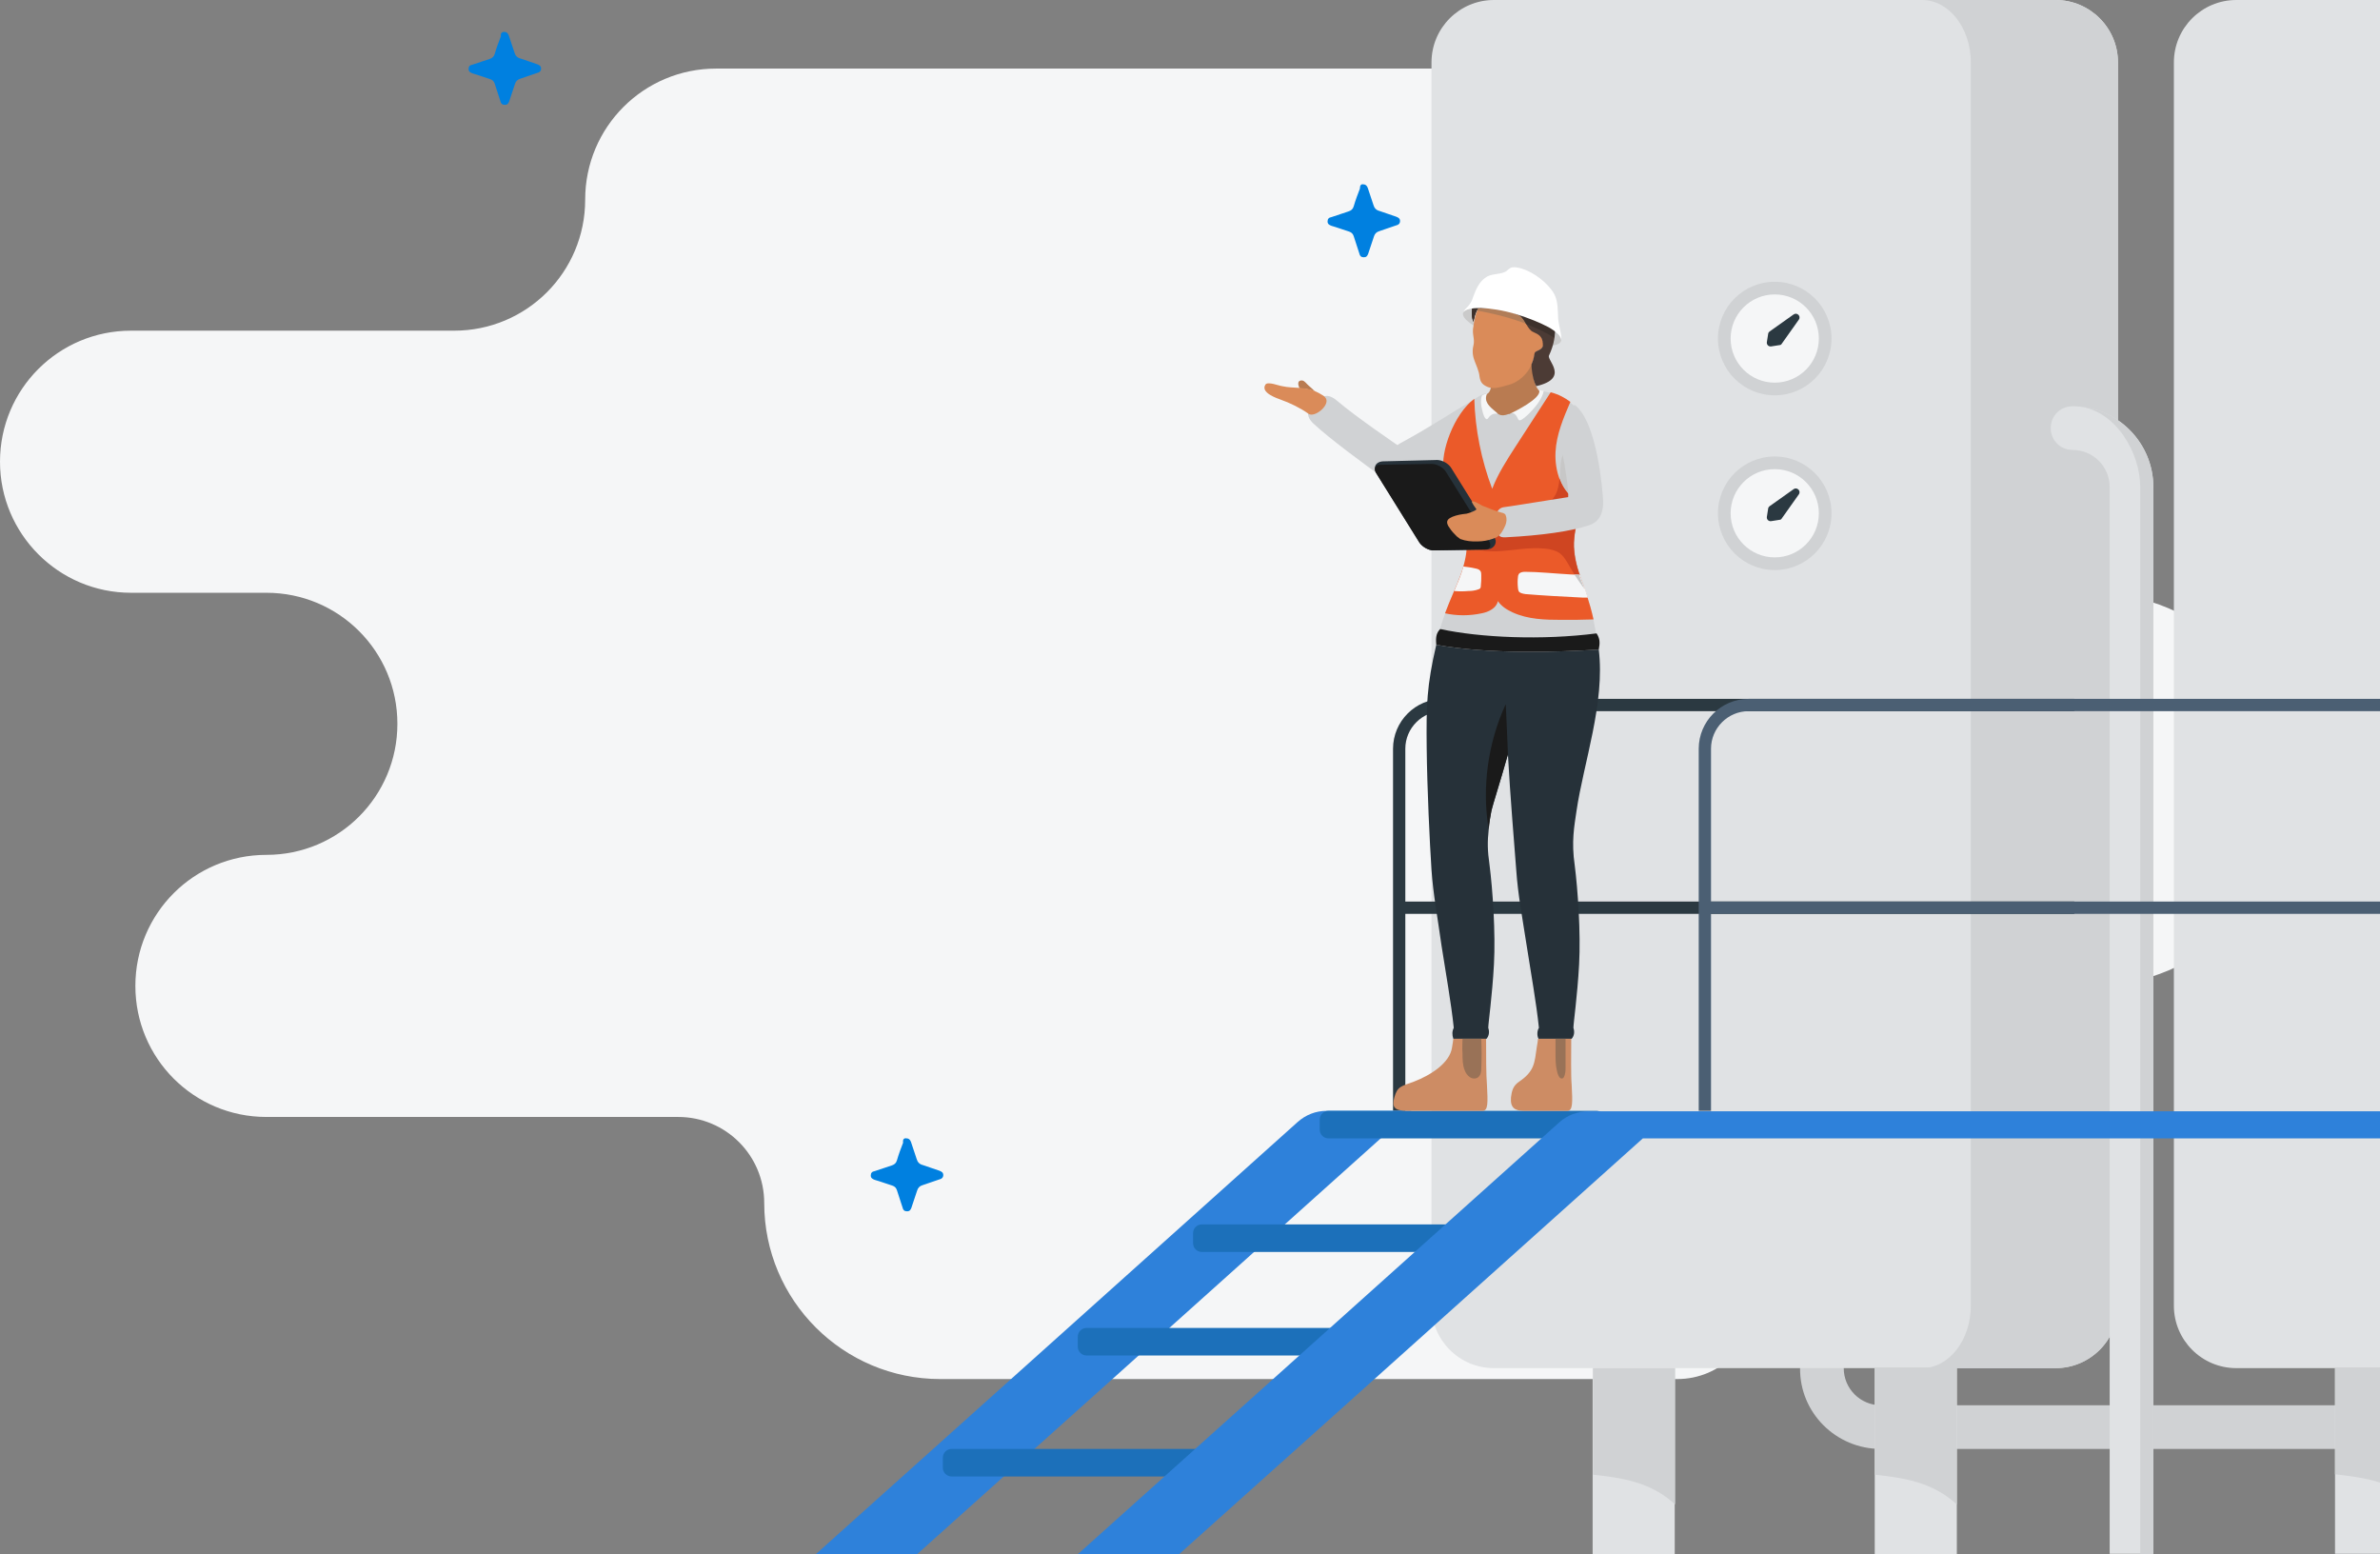 <?xml version="1.0" encoding="UTF-8"?> <svg xmlns="http://www.w3.org/2000/svg" width="968" height="632" viewBox="0 0 968 632" fill="none"><rect x="0" y="0" width="968" height="632" fill="#808080" stroke="none"/><g clip-path="url(#clip0)"><path d="M764.987 589.192H968.001V571.429H764.987C756.639 571.429 749.89 564.679 749.89 556.331C749.89 551.357 745.982 547.449 741.009 547.449C736.036 547.449 732.129 551.357 732.129 556.331C731.951 574.449 746.693 589.192 764.987 589.192Z" fill="#D0D2D4"></path><path d="M0 187.753C0 158.267 23.8 134.464 53.284 134.464H184.719C214.203 134.464 238.004 110.662 238.004 81.176C238.004 51.69 261.804 27.888 291.288 27.888H625.204C654.688 27.888 678.488 51.69 678.488 81.176V87.748C678.488 113.504 699.447 134.464 725.201 134.464C747.58 134.464 765.519 152.582 765.519 174.786C765.519 211.377 795.181 241.041 831.769 241.041H850.774C895 241.041 930.701 276.744 930.701 320.974C930.701 365.203 895 400.906 850.774 400.906C824.31 400.906 802.818 422.399 802.818 448.866C802.818 481.194 776.531 507.483 744.205 507.483H735.502C723.602 507.483 714.011 517.075 714.011 528.976C714.011 546.561 699.802 560.771 682.218 560.771H382.404C342.974 560.771 310.826 528.798 310.826 489.187C310.826 469.826 295.196 454.195 275.836 454.195H108.345C78.861 454.195 55.06 430.393 55.06 400.906C55.06 371.42 78.861 347.618 108.345 347.618C137.829 347.618 161.629 323.816 161.629 294.33C161.629 264.843 137.829 241.041 108.345 241.041H53.284C23.8 241.041 0 217.061 0 187.753Z" fill="#F5F6F7"></path><path d="M968 0V556.331H909.565C895.533 556.331 884.166 544.962 884.166 530.93V25.401C884.166 11.368 895.533 0 909.565 0H968Z" fill="#E0E2E4"></path><path d="M967.999 556.33H949.705V631.822H967.999V556.33Z" fill="#E0E2E4"></path><path d="M967.999 556.331V602.869C961.96 600.915 955.744 600.205 949.705 599.494V556.153H967.999V556.331Z" fill="#D0D2D4"></path><path d="M836.033 556.331H607.621C593.589 556.331 582.222 544.962 582.222 530.93V25.401C582.222 11.368 593.589 0 607.621 0H836.033C850.065 0 861.432 11.368 861.432 25.401V530.93C861.432 544.962 850.065 556.331 836.033 556.331Z" fill="#E0E2E4"></path><path d="M681.151 556.33H647.76V632H681.151V556.33Z" fill="#E0E2E4"></path><path d="M795.892 556.33H762.5V632H795.892V556.33Z" fill="#E0E2E4"></path><path d="M861.431 25.401V530.93C861.431 544.962 850.063 556.331 836.032 556.331H781.682C792.694 556.331 801.574 544.962 801.574 530.93V25.401C801.574 11.368 792.694 0 781.682 0H836.032C850.063 0 861.431 11.368 861.431 25.401Z" fill="#D0D2D4"></path><path d="M795.892 556.33V611.75C785.59 602.336 773.69 600.915 762.5 599.671V556.33H795.892Z" fill="#D0D2D4"></path><path d="M681.33 556.33V611.75C671.028 602.336 659.128 600.915 647.938 599.671V556.33H681.33Z" fill="#D0D2D4"></path><path d="M569.078 451.708V304.454C569.078 294.685 577.071 286.691 586.84 286.691H843.67" stroke="#2B3941" stroke-width="5" stroke-miterlimit="10" stroke-linejoin="round"></path><path d="M843.67 369.11H569.078" stroke="#2B3941" stroke-width="5" stroke-miterlimit="10" stroke-linejoin="round"></path><path d="M875.818 198.055V631.823H858.056V198.055C858.056 189.707 851.307 182.957 842.959 182.957C837.986 182.957 834.078 179.049 834.078 174.076C834.078 169.102 837.986 165.194 842.959 165.194C861.076 165.194 875.818 179.937 875.818 198.055Z" fill="#E0E2E4"></path><path d="M875.817 198.055V631.823H870.489V198.055C870.489 184.201 860.542 166.615 844.912 165.194C862.141 166.26 875.817 180.648 875.817 198.055Z" fill="#D0D2D4"></path><path d="M693.408 451.708V304.454C693.408 294.685 701.401 286.691 711.17 286.691H968.001" stroke="#4B5F73" stroke-width="5" stroke-miterlimit="10" stroke-linejoin="round"></path><path d="M968.001 369.11H693.408" stroke="#4B5F73" stroke-width="5" stroke-miterlimit="10" stroke-linejoin="round"></path><path d="M574.052 451.708H539.594C535.154 451.708 531.069 453.307 527.694 456.326L331.785 632H372.992L574.052 451.708Z" fill="#2E81DA"></path><path d="M597.852 509.082H488.796C486.843 509.082 485.244 507.484 485.244 505.53V501.444C485.244 499.49 486.843 497.892 488.796 497.892H597.852C599.806 497.892 601.404 499.49 601.404 501.444V505.53C601.404 507.484 599.806 509.082 597.852 509.082Z" fill="#1C70BA"></path><path d="M550.961 551.18H441.906C439.952 551.18 438.354 549.581 438.354 547.627V543.542C438.354 541.588 439.952 539.989 441.906 539.989H550.961C552.915 539.989 554.514 541.588 554.514 543.542V547.627C554.514 549.581 552.915 551.18 550.961 551.18Z" fill="#1C70BA"></path><path d="M496.078 600.383H387.023C385.069 600.383 383.471 598.784 383.471 596.83V592.745C383.471 590.791 385.069 589.192 387.023 589.192H496.078C498.032 589.192 499.631 590.791 499.631 592.745V596.83C499.631 598.784 498.032 600.383 496.078 600.383Z" fill="#1C70BA"></path><path d="M649.361 462.899H540.305C538.351 462.899 536.753 461.3 536.753 459.346V455.261C536.753 453.307 538.351 451.708 540.305 451.708H649.361C651.314 451.708 652.913 453.307 652.913 455.261V459.346C652.913 461.3 651.314 462.899 649.361 462.899Z" fill="#1C70BA"></path><path d="M968 451.708V462.899H668.187L479.56 632H438.354L634.263 456.326C637.46 453.484 641.722 451.886 646.163 451.886H968V451.708Z" fill="#2E81DA"></path><path d="M721.826 160.754C734.578 160.754 744.916 150.415 744.916 137.662C744.916 124.909 734.578 114.57 721.826 114.57C709.074 114.57 698.736 124.909 698.736 137.662C698.736 150.415 709.074 160.754 721.826 160.754Z" fill="#D0D2D4"></path><path d="M721.826 155.603C731.733 155.603 739.765 147.57 739.765 137.662C739.765 127.754 731.733 119.722 721.826 119.722C711.918 119.722 703.887 127.754 703.887 137.662C703.887 147.57 711.918 155.603 721.826 155.603Z" fill="#F5F6F7"></path><path d="M723.779 140.326L720.404 140.859C719.339 141.037 718.451 140.149 718.628 139.083L719.161 135.708C719.161 135.353 719.516 134.998 719.694 134.82L729.463 127.892C730.884 126.827 732.66 128.603 731.594 130.024L724.667 139.794C724.489 140.149 724.134 140.326 723.779 140.326Z" fill="#2B3941"></path><path d="M721.826 231.804C734.578 231.804 744.916 221.466 744.916 208.713C744.916 195.96 734.578 185.621 721.826 185.621C709.074 185.621 698.736 195.96 698.736 208.713C698.736 221.466 709.074 231.804 721.826 231.804Z" fill="#D0D2D4"></path><path d="M721.826 226.653C731.733 226.653 739.765 218.621 739.765 208.713C739.765 198.805 731.733 190.772 721.826 190.772C711.918 190.772 703.887 198.805 703.887 208.713C703.887 218.621 711.918 226.653 721.826 226.653Z" fill="#F5F6F7"></path><path d="M723.779 211.377L720.404 211.91C719.339 212.088 718.451 211.2 718.628 210.134L719.161 206.759C719.161 206.404 719.516 206.048 719.694 205.871L729.463 198.943C730.884 197.877 732.66 199.654 731.594 201.075L724.667 210.844C724.489 211.2 724.134 211.377 723.779 211.377Z" fill="#2B3941"></path><path d="M554.513 74.959C555.401 74.959 555.934 75.492 556.289 76.38C556.999 78.689 557.887 80.998 558.598 83.307C558.953 84.551 559.663 85.439 561.084 85.794C563.393 86.505 565.525 87.393 567.834 88.103C568.722 88.459 569.432 88.814 569.432 89.879C569.432 90.945 568.722 91.478 567.834 91.656C565.525 92.366 563.393 93.254 561.084 93.965C559.841 94.32 559.131 95.031 558.775 96.274C558.065 98.583 557.177 100.892 556.466 103.202C556.111 104.09 555.756 104.623 554.69 104.623C553.625 104.623 553.092 104.09 552.914 103.202C552.204 100.892 551.316 98.406 550.605 96.097C550.25 95.031 549.717 94.498 548.651 94.143C546.342 93.432 544.033 92.544 541.547 91.833C540.659 91.478 539.948 91.123 539.948 90.057C539.948 88.991 540.481 88.459 541.547 88.281C543.856 87.57 546.165 86.682 548.474 85.972C549.539 85.616 550.25 85.084 550.605 83.84C551.316 81.353 552.204 79.044 553.092 76.735C553.092 75.314 553.625 74.781 554.513 74.959Z" fill="#0080E0"></path><path d="M368.728 462.898C369.617 462.898 370.149 463.431 370.505 464.319C371.215 466.628 372.103 468.938 372.814 471.247C373.169 472.49 373.879 473.378 375.3 473.734C377.609 474.444 379.741 475.332 382.05 476.043C382.938 476.398 383.648 476.753 383.648 477.819C383.648 478.885 382.938 479.418 382.05 479.595C379.741 480.306 377.609 481.194 375.3 481.904C374.057 482.26 373.346 482.97 372.991 484.214C372.281 486.523 371.393 488.832 370.682 491.141C370.327 492.029 369.972 492.562 368.906 492.562C367.84 492.562 367.308 492.029 367.13 491.141C366.419 488.832 365.531 486.345 364.821 484.036C364.466 482.97 363.933 482.437 362.867 482.082C360.558 481.371 358.249 480.483 355.763 479.773C354.875 479.418 354.164 479.062 354.164 477.997C354.164 476.931 354.697 476.398 355.763 476.22C358.072 475.51 360.381 474.622 362.69 473.911C363.755 473.556 364.466 473.023 364.821 471.78C365.531 469.293 366.42 466.984 367.308 464.674C367.13 463.253 367.663 462.721 368.728 462.898Z" fill="#0080E0"></path><path d="M205.145 12.967C206.034 12.967 206.566 13.5 206.922 14.388C207.632 16.697 208.52 19.006 209.231 21.315C209.586 22.559 210.296 23.447 211.717 23.802C214.026 24.513 216.158 25.401 218.467 26.111C219.355 26.466 220.065 26.822 220.065 27.887C220.065 28.953 219.355 29.486 218.467 29.664C216.158 30.374 214.026 31.262 211.717 31.973C210.474 32.328 209.763 33.039 209.408 34.282C208.698 36.591 207.81 38.901 207.099 41.21C206.744 42.098 206.389 42.631 205.323 42.631C204.257 42.631 203.725 42.098 203.547 41.21C202.836 38.901 201.948 36.414 201.238 34.105C200.883 33.039 200.35 32.506 199.284 32.151C196.975 31.44 194.666 30.552 192.18 29.841C191.292 29.486 190.581 29.131 190.581 28.065C190.581 26.999 191.114 26.466 192.18 26.289C194.489 25.578 196.798 24.69 199.107 23.98C200.172 23.625 200.883 23.092 201.238 21.848C201.948 19.361 202.836 17.052 203.725 14.743C203.547 13.5 204.08 12.967 205.145 12.967Z" fill="#0080E0"></path><path d="M534.266 172.3C540.305 177.984 554.87 188.819 563.928 195.214C573.874 200.898 577.427 187.576 570.677 182.602C567.658 180.471 551.85 169.813 543.502 162.708C541.904 161.465 539.595 160.044 537.463 161.82C535.865 163.241 534.799 164.129 533.023 166.083C530.892 168.037 532.49 170.701 534.266 172.3Z" fill="#D0D2D4"></path><path d="M528.582 157.912C529.293 157.912 529.826 158.089 530.536 158.089C531.957 158.267 533.378 158.622 534.799 159.155C534.621 158.977 533.2 157.556 532.312 156.846C531.424 156.135 530.714 154.892 529.648 154.714C527.517 154.537 527.872 156.491 528.582 157.912Z" fill="#B97B51"></path><path d="M520.945 162.53C524.497 163.773 528.937 165.905 532.135 168.214C534.621 170.168 541.726 164.306 538.884 161.464C538.529 161.109 538.351 160.931 537.996 160.753C536.93 160.043 535.864 159.51 534.621 158.977C533.2 158.444 531.779 158.089 530.358 157.911C529.648 157.911 529.115 157.734 528.405 157.734C526.096 157.556 523.787 157.556 521.478 157.023C520.057 156.846 515.794 155.069 514.728 156.313C512.419 159.688 519.524 161.997 520.945 162.53Z" fill="#DA8B59"></path><path d="M571.033 196.102C579.203 193.793 592.169 186.51 600.161 182.957C613.305 177.096 612.594 157.024 599.984 162.175C587.551 169.458 583.111 172.833 569.434 180.293C558.244 187.22 561.619 198.589 571.033 196.102Z" fill="#D0D2D4"></path><path d="M576.006 194.325C579.558 192.904 583.466 191.128 587.196 189.174C587.196 187.931 587.196 186.332 587.551 184.911C583.288 187.398 579.381 190.595 576.006 194.325Z" fill="#D0D2D4"></path><path d="M596.609 218.838C596.076 207.825 589.149 200.187 587.55 191.483C585.774 182.957 593.589 162.708 604.601 159.866C603.003 163.951 607.621 166.615 608.687 167.681C608.864 168.036 609.219 168.214 609.575 168.392C610.64 168.925 611.884 168.747 613.304 168.214C613.304 168.214 613.304 168.214 613.482 168.214H613.66C616.324 166.971 626.27 161.997 625.915 158.8C661.26 163.773 639.414 206.049 640.124 222.568C640.835 235.535 647.229 239.62 650.071 264.311C633.375 265.377 604.779 266.265 583.998 262.357C588.438 241.752 597.497 233.403 596.609 218.838Z" fill="#D0D2D4"></path><path d="M592.879 204.983C593.234 205.516 593.412 206.226 593.767 206.759C595.366 210.49 596.609 214.575 596.964 219.016C596.964 220.081 596.964 220.97 596.964 222.035C600.694 223.634 605.312 224.167 609.397 223.989C615.791 223.634 622.185 222.213 628.757 222.923C630.711 223.101 632.842 223.634 634.441 224.7C636.395 226.121 637.46 228.252 638.704 230.384C640.48 233.404 642.433 236.423 644.565 239.088C642.433 233.048 640.657 228.785 640.302 222.213C639.769 211.911 648.117 191.661 645.986 176.74C641.723 177.984 637.638 181.359 635.684 184.911C632.842 190.95 637.815 201.431 626.981 206.226C622.185 208.358 604.957 212.976 592.879 204.983Z" fill="#C7C7C7"></path><path d="M602.825 166.615C603.358 169.28 604.424 171.411 605.312 169.99C606.022 168.924 607.443 167.681 609.574 168.391C609.219 168.214 609.042 168.036 608.864 167.859C607.621 166.615 603.18 163.951 604.779 160.043C604.068 160.221 603.535 160.398 602.825 160.753C602.292 161.819 602.115 163.951 602.825 166.615Z" fill="#F5F6F7"></path><path d="M614.016 168.036C615.614 167.503 616.502 168.747 616.857 169.28C617.745 170.523 617.213 172.477 621.298 168.747C624.495 165.727 627.337 161.997 627.87 158.977C627.337 158.8 626.626 158.8 625.916 158.622C626.449 161.642 616.857 166.615 614.016 168.036Z" fill="#F5F6F7"></path><path d="M596.608 218.837C597.141 230.028 592.168 237.488 587.728 249.389C592.523 250.455 597.674 250.455 602.647 249.389C605.489 248.857 608.686 247.258 609.219 244.416C610.64 246.547 612.949 247.968 615.258 249.034C621.475 251.876 628.401 252.054 635.151 252.054C639.414 252.054 643.854 252.054 648.117 251.876C644.92 237.488 640.657 232.692 640.124 222.39C639.946 217.949 641.367 211.732 642.788 204.805C634.618 200.187 632.309 191.128 632.664 183.845C633.019 176.74 635.861 169.99 638.703 163.418C636.572 161.819 634.085 160.398 630.71 159.51C625.915 166.97 621.119 174.253 616.324 181.713C612.771 187.22 609.219 192.726 606.91 198.766C602.47 187.042 599.983 174.608 599.628 162.174C591.28 168.391 585.774 184.022 587.195 191.305C589.326 200.187 596.076 207.825 596.608 218.837Z" fill="#EB5A29"></path><path d="M592.879 204.983C594.833 209.246 596.609 213.864 596.786 219.193C596.786 220.259 596.786 221.147 596.786 222.213C600.516 223.812 605.134 224.345 609.219 224.167C615.614 223.812 622.008 222.391 628.579 223.101C630.533 223.279 632.665 223.812 634.263 224.877C636.217 226.298 637.283 228.43 638.526 230.562C640.302 233.581 642.256 236.601 644.387 239.265C642.256 233.226 640.48 228.963 640.124 222.391C639.947 217.95 641.368 211.733 642.789 204.805C638.526 202.319 635.684 198.766 634.263 194.681C633.908 199.121 632.842 203.562 626.803 206.226C622.185 208.358 604.957 212.976 592.879 204.983Z" fill="#CF4521"></path><path d="M591.457 240.331C593.411 240.509 595.187 240.509 597.141 240.331C598.562 240.331 599.983 240.153 601.403 239.62C601.759 239.443 601.936 239.443 602.114 239.088C602.291 238.732 602.291 238.555 602.291 238.199C602.469 236.778 602.469 235.535 602.469 234.114C602.469 233.403 602.469 232.693 602.114 232.16C601.581 231.45 600.693 231.272 599.805 231.094C598.384 230.739 596.785 230.561 595.365 230.384H595.187C594.299 233.759 592.878 236.956 591.457 240.331Z" fill="#F5F6F7"></path><path d="M617.389 239.087C617.389 239.62 617.567 240.153 617.744 240.508C618.277 241.218 619.343 241.396 620.408 241.574C626.803 242.107 635.683 242.639 643.498 242.995C644.209 242.995 644.919 242.995 645.807 242.995C644.742 239.442 643.498 236.6 642.61 233.758C641.367 233.758 640.124 233.58 638.703 233.58C632.309 233.225 625.737 232.515 620.231 232.515C619.343 232.515 618.277 232.692 617.744 233.403C617.567 233.758 617.389 234.113 617.389 234.646C617.211 235.89 617.211 237.488 617.389 239.087Z" fill="#F5F6F7"></path><path d="M640.302 233.581C641.545 235.535 642.966 237.489 644.387 239.443C643.854 238.022 643.321 236.601 642.788 235.18C642.611 234.647 642.433 234.114 642.256 233.581C641.723 233.581 641.012 233.581 640.302 233.581Z" fill="#C7C7C7"></path><path d="M580.268 304.099C580.446 320.618 581.511 343.177 582.222 353.657C582.932 363.96 584.709 373.019 586.307 384.564C588.083 396.11 590.215 407.656 591.28 417.958C590.57 419.379 590.57 420.8 591.103 422.399H604.601C605.667 421.156 605.845 419.557 605.312 417.958C605.312 416.004 606.91 405.169 607.621 392.202C608.331 379.235 607.088 361.65 605.845 351.881C604.957 345.664 604.957 342.289 605.489 337.315C605.667 334.473 606.2 331.986 606.555 329.855C607.266 327.013 610.107 318.131 613.305 306.763C614.193 323.283 615.969 344.243 616.679 353.657C617.39 363.96 619.166 373.019 620.942 384.564C622.718 396.11 624.849 407.656 625.915 417.958C625.205 419.024 625.027 420.978 625.738 422.399H639.236C640.302 421.156 640.48 419.557 639.947 417.958C639.947 416.004 641.545 405.169 642.256 392.202C642.966 379.235 641.723 361.65 640.48 351.881C639.059 342.289 640.302 335.894 641.19 329.855C644.032 310.316 652.913 285.803 650.248 264.133C633.553 265.198 604.957 266.087 584.176 262.179C580.268 278.876 580.091 286.691 580.268 304.099Z" fill="#263139"></path><path d="M605.49 337.315C605.667 334.473 606.2 331.986 606.556 329.855C607.088 327.013 610.108 318.131 613.305 306.763C613.305 305.164 613.127 303.566 613.127 301.967C612.95 299.48 612.95 296.638 612.772 293.796C612.594 291.31 612.594 288.823 612.417 286.336C605.135 302.145 602.648 320.263 605.49 337.315Z" fill="#1A1A1A"></path><path d="M591.103 422.399C591.103 422.932 590.748 424.709 590.571 425.952C589.683 432.169 582.045 437.143 575.118 439.807C569.79 441.761 568.369 441.761 567.125 446.202C566.06 450.109 566.948 451.708 572.454 451.708H603.004C605.313 451.708 605.135 448.155 604.78 441.228C604.425 437.143 604.425 428.794 604.425 422.399H591.103Z" fill="#CD8C64"></path><path d="M594.834 428.261C594.834 430.57 594.834 433.057 595.722 435.189C596.077 436.254 596.788 437.32 597.853 438.031C598.919 438.741 600.34 438.741 601.228 438.031C602.294 437.143 602.471 435.722 602.471 434.478C602.649 430.393 602.649 426.485 602.471 422.399H594.834C594.834 424.353 594.656 426.307 594.834 428.261Z" fill="#997257"></path><path d="M625.559 422.399C625.559 422.932 625.204 424.709 625.026 425.952C624.138 432.169 624.138 435.544 617.922 439.807C615.258 441.583 614.902 443.715 614.547 446.202C614.192 450.465 616.146 451.708 619.876 451.708H637.459C639.768 451.708 639.591 448.155 639.236 441.228C638.88 437.143 639.058 428.794 639.058 422.399H625.559Z" fill="#CD8C64"></path><path d="M632.663 428.261C632.663 430.57 632.663 433.057 633.196 435.189C633.374 436.254 633.729 437.32 634.262 438.031C634.794 438.741 635.683 438.741 636.038 438.031C636.571 437.143 636.748 435.722 636.748 434.478C636.748 430.393 636.748 426.485 636.748 422.399H632.663C632.663 424.353 632.663 426.307 632.663 428.261Z" fill="#997257"></path><path d="M584.175 262.179C604.956 266.087 633.552 265.198 650.248 264.133C650.78 261.468 650.78 259.692 649.36 257.56C627.335 260.403 602.114 259.337 585.773 255.784C584.353 257.205 583.82 258.804 584.175 262.179Z" fill="#1A1A1A"></path><path d="M635.506 184.555C636.217 187.753 638.17 199.476 637.815 202.141C636.394 202.318 613.66 206.048 611.706 206.226C609.752 206.404 608.331 208.358 608.686 209.956C609.042 212.443 609.219 214.397 609.219 215.64C609.397 217.417 609.397 218.66 612.416 218.482C626.803 217.772 639.414 215.996 646.518 213.509C651.314 211.91 652.202 207.114 652.024 203.562C651.847 200.009 649.715 171.589 640.479 164.661C639.236 164.661 634.618 181.003 635.506 184.555Z" fill="#D0D2D4"></path><path d="M559.309 191.127C559.309 191.483 559.487 191.66 559.487 191.838C559.664 192.016 559.664 192.193 559.842 192.371L577.426 220.614C578.492 222.39 581.156 223.811 583.109 223.811L604.246 223.456C604.423 223.456 604.601 223.456 604.778 223.456C607.087 223.278 608.508 221.679 608.331 219.903C608.331 219.726 608.331 219.548 608.153 219.37C608.153 219.015 607.976 218.66 607.798 218.482L590.214 190.239C589.148 188.463 586.484 187.042 584.53 187.042L563.394 187.575C563.217 187.575 563.039 187.575 562.861 187.575C560.197 187.575 558.776 189.174 559.309 191.127Z" fill="#263139"></path><path d="M582.932 223.811L604.069 223.456C606.022 223.456 606.733 221.857 605.667 220.081L588.083 191.838C587.018 190.062 584.353 188.641 582.4 188.641L561.263 188.996C559.31 188.996 558.599 190.595 559.665 192.371L577.249 220.614C578.492 222.39 580.979 223.811 582.932 223.811Z" fill="#1A1A1A"></path><path d="M602.648 220.08C600.339 220.258 598.03 220.258 595.721 219.725C595.188 219.547 594.477 219.37 593.944 219.192C593.412 218.837 593.056 218.482 592.524 218.126C591.458 217.061 590.392 215.995 589.504 214.574C588.794 213.686 588.261 212.442 588.794 211.554C589.149 210.844 590.037 210.488 590.747 210.133C592.524 209.423 594.477 209.067 596.431 208.89C597.319 208.712 599.983 207.824 600.516 207.114C599.806 206.048 598.918 204.982 598.562 203.916C599.628 203.561 601.937 205.16 603.003 205.693C606.2 206.936 607.798 207.646 610.995 208.535C611.351 208.535 611.528 208.712 611.884 208.89C612.239 209.067 612.416 209.423 612.416 209.6C612.949 210.844 612.772 212.442 612.239 213.686C611.351 215.64 610.463 217.416 608.686 218.482C606.733 219.37 604.601 219.903 602.648 220.08Z" fill="#DA8B59"></path><path d="M608.864 167.858C609.041 168.213 609.396 168.391 609.752 168.569C610.817 169.102 612.061 168.924 613.482 168.391C613.482 168.391 613.482 168.391 613.659 168.391H613.837C616.501 167.148 626.448 162.174 626.092 158.977C623.428 156.312 623.606 150.984 622.895 147.964C621.297 141.214 612.949 141.569 608.508 145.832C606.022 148.142 606.555 154.359 606.555 155.424C606.555 156.312 606.555 159.332 604.779 160.22C603.002 163.95 607.62 166.615 608.864 167.858Z" fill="#B97B51"></path><path d="M613.482 138.195C624.139 141.214 633.553 141.569 634.796 138.905C634.796 138.905 634.796 138.727 634.973 138.727C634.973 138.55 634.973 138.55 634.973 138.372C635.151 135.53 627.158 130.734 616.502 127.714C605.845 124.695 596.431 124.34 595.188 127.004C595.188 127.182 595.01 127.182 595.01 127.359V127.537C594.655 130.379 602.825 135.175 613.482 138.195Z" fill="#CACACA"></path><path d="M599.274 140.504C598.563 143.346 599.274 145.478 599.806 146.899C600.339 148.32 601.583 150.984 601.76 153.116C602.115 155.247 602.648 156.313 605.135 157.379C607.621 158.445 610.996 157.201 613.66 156.491C616.325 155.78 619.344 153.826 621.475 150.807C623.607 147.787 623.962 144.945 624.317 143.701C624.495 142.28 627.87 142.636 627.692 139.794C627.692 138.728 627.337 138.017 626.981 137.307C634.086 121.143 626.271 115.636 618.456 114.748C610.641 113.86 605.845 118.478 601.583 125.05C600.162 127.004 599.629 130.202 599.274 132.688C598.563 136.063 599.984 137.662 599.274 140.504Z" fill="#DA8B59"></path><path d="M600.694 126.294C611.706 128.248 620.41 131.09 627.869 134.82C633.02 120.61 625.738 115.636 618.278 114.748C610.463 113.86 605.668 118.478 601.405 125.05C601.05 125.583 600.872 125.939 600.694 126.294Z" fill="#B17D58"></path><path d="M599.273 130.911C599.273 130.734 599.273 130.734 599.273 130.556C599.629 128.602 600.161 126.648 601.227 125.227C608.154 124.872 615.081 126.648 618.278 128.425C620.232 129.846 621.298 134.109 623.606 134.997C625.915 136.063 627.336 136.773 627.514 139.793C627.514 140.148 627.514 140.503 627.514 140.681C626.981 142.635 624.317 142.457 624.139 143.701C623.962 144.589 623.784 146.187 622.896 148.141C622.896 151.161 623.784 155.424 624.85 157.023C638.526 153.825 629.113 146.543 630.001 144.589C634.263 135.53 631.954 129.135 630.889 124.517C629.823 119.721 626.271 116.524 623.606 115.103C621.83 114.214 619.877 113.859 617.923 113.859C614.015 113.682 609.93 114.037 606.556 116.168C603.714 118.122 601.938 119.721 599.984 122.563C598.385 125.05 598.385 128.602 599.273 130.911Z" fill="#4C3B35"></path><path d="M618.277 128.425C618.277 128.425 618.455 128.425 618.455 128.602L618.277 128.425Z" fill="#4C3B35"></path><path d="M599.272 130.912C599.272 130.734 599.272 130.556 599.272 130.556C599.45 130.023 599.45 129.668 599.628 129.135C599.983 127.714 600.516 126.293 601.226 125.228C600.338 125.228 599.45 125.228 598.739 125.405C598.562 127.181 598.739 129.313 599.272 130.912Z" fill="#3D312C"></path><path d="M599.272 130.912C599.272 130.734 599.272 130.556 599.272 130.556C599.45 130.023 599.45 129.668 599.628 129.135C599.628 128.78 599.805 128.602 599.805 128.247C599.805 128.07 599.983 127.892 599.983 127.714C600.16 127.359 600.16 127.181 600.338 126.826C600.338 126.649 600.516 126.471 600.516 126.293C600.516 126.293 600.516 126.116 600.693 126.116C600.871 125.76 601.048 125.583 601.226 125.228C608.331 124.872 615.08 126.649 618.277 128.425C619.165 129.135 620.053 130.379 620.764 131.8C624.849 133.398 628.756 135.175 632.131 137.306C632.842 131.977 631.598 127.892 630.888 124.695C629.822 119.899 626.27 116.701 623.606 115.28C621.829 114.392 619.876 114.037 617.922 114.037C614.014 113.859 609.929 114.215 606.555 116.346C603.713 118.3 601.936 119.899 599.983 122.741C599.45 123.451 599.095 124.339 598.917 125.405C598.739 125.76 598.739 126.116 598.739 126.471C598.562 128.07 598.739 129.668 599.272 130.912Z" fill="#3D312C"></path><path d="M595.188 127.004C595.898 125.761 598.562 125.228 602.292 125.228C606.2 125.405 611.173 126.116 616.501 127.715C621.83 129.313 626.448 131.267 629.822 133.043C633.197 134.997 635.151 136.774 634.973 138.372C635.328 136.241 634.085 133.221 633.73 129.491C633.552 126.116 633.73 122.563 632.131 119.544C629.645 115.103 623.783 110.662 618.988 109.241C617.922 108.886 616.146 108.531 615.08 108.708C613.482 109.064 613.304 110.129 611.883 110.662C609.397 111.728 606.377 111.195 604.068 112.971C601.582 114.748 600.338 117.59 599.273 120.432C598.917 121.498 598.562 122.741 597.674 123.807C597.141 124.695 595.72 125.583 595.188 127.004Z" fill="white"></path></g><defs><clipPath id="clip0"><rect width="968" height="632" fill="white"></rect></clipPath></defs></svg> 